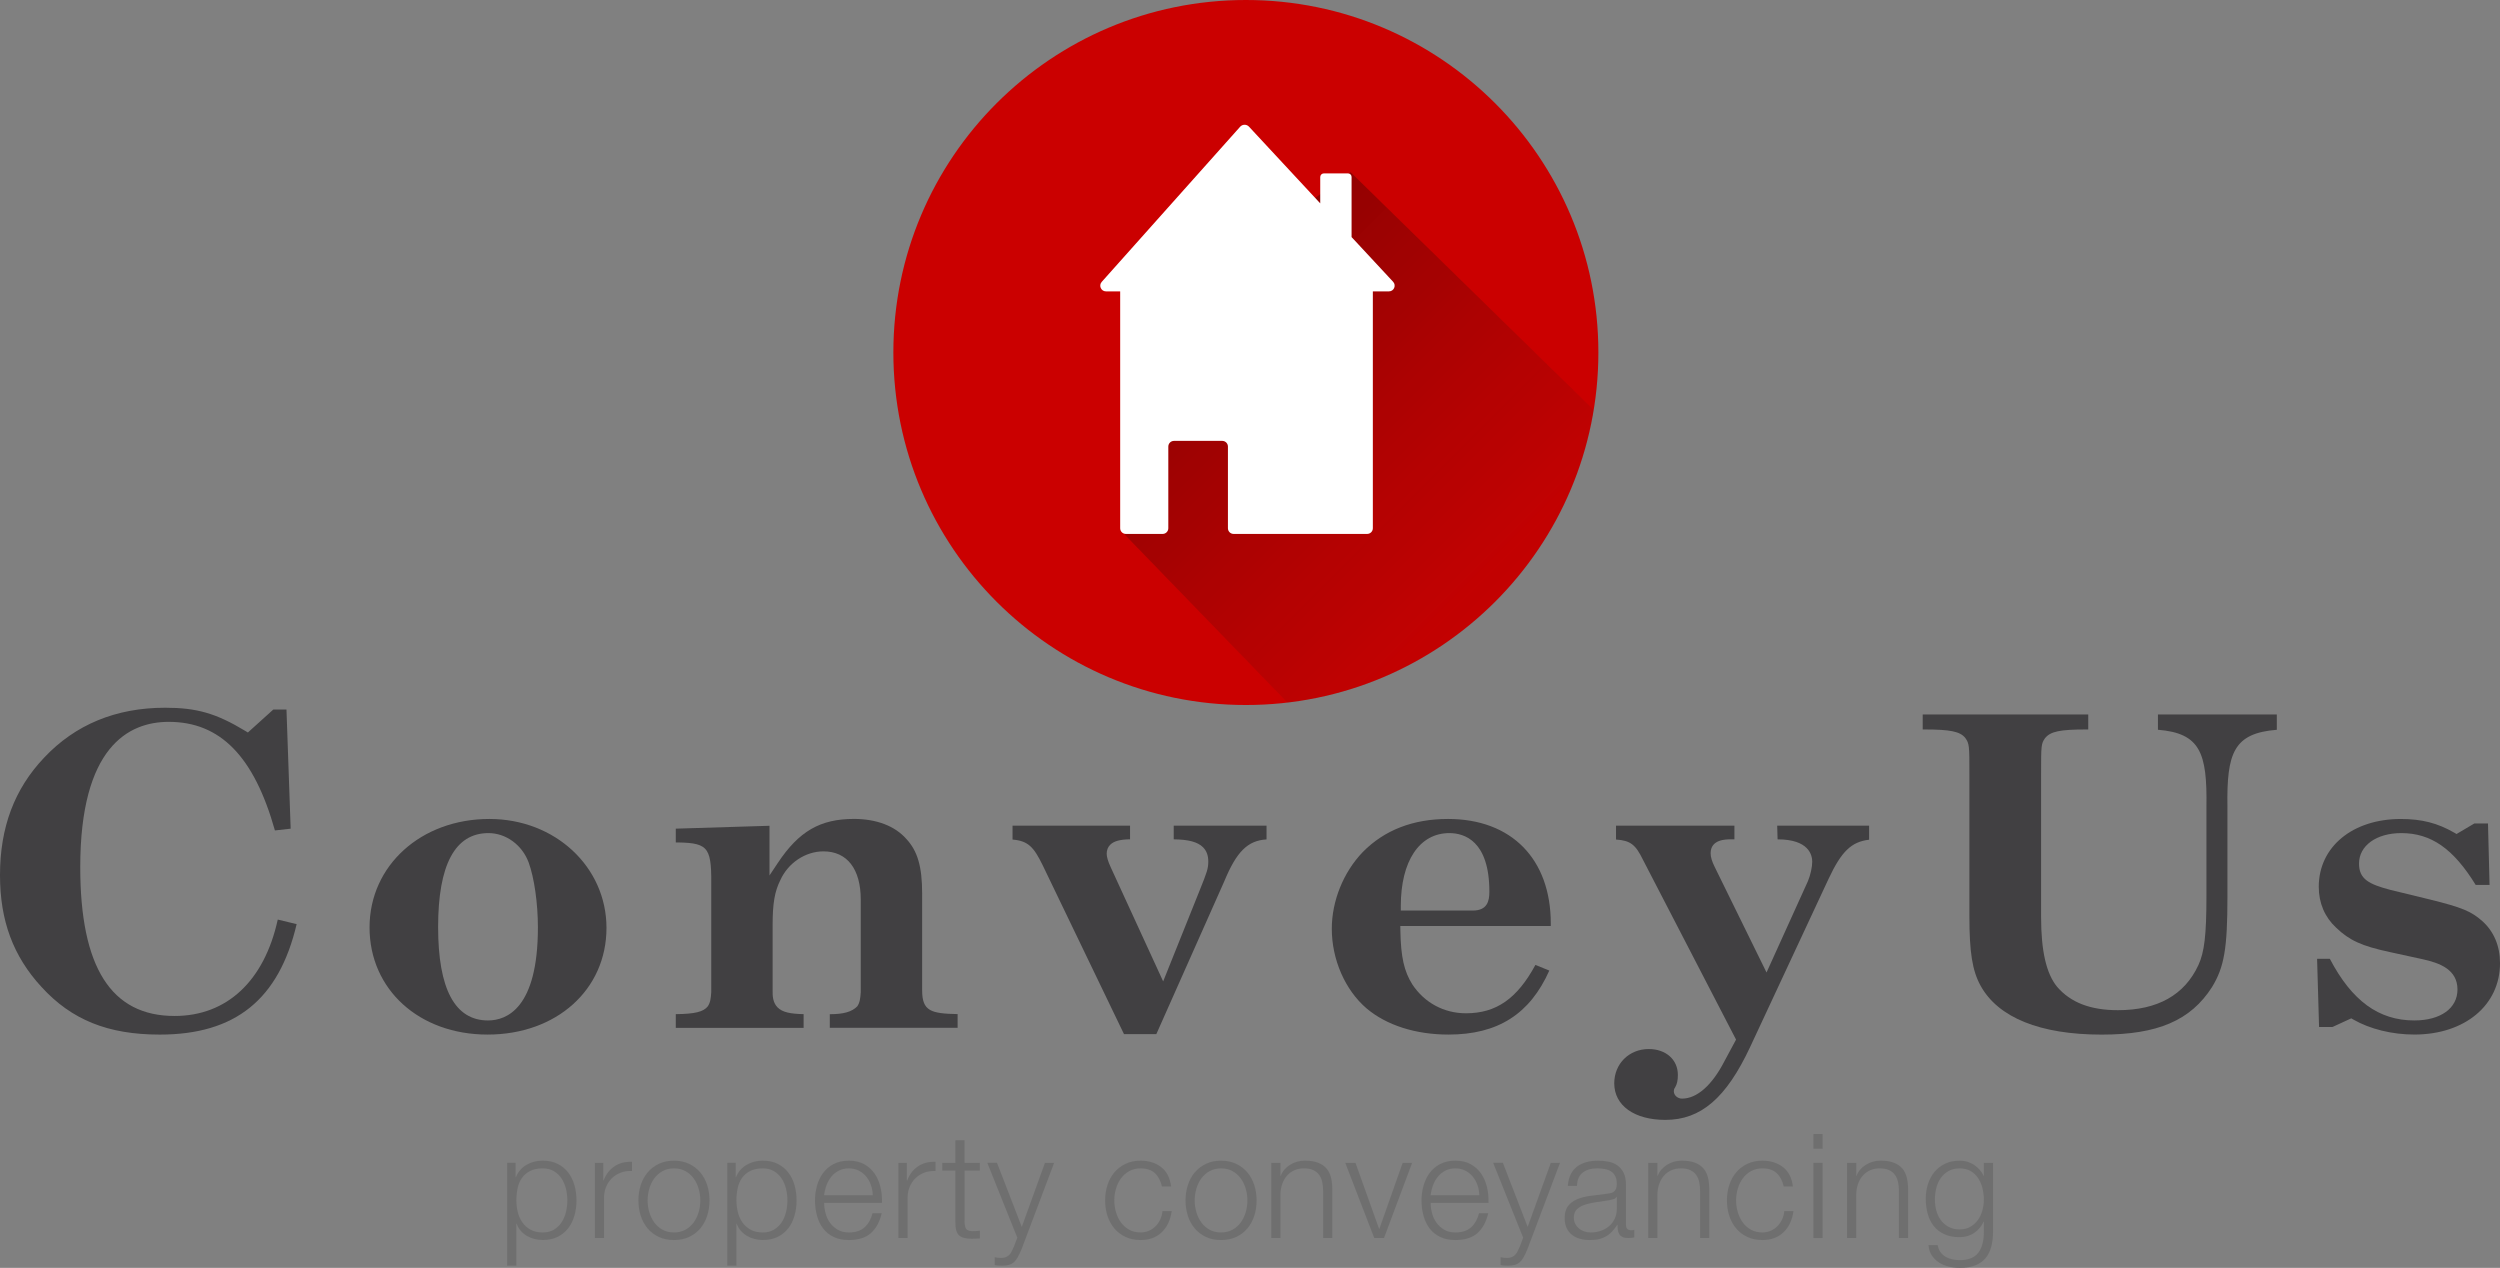 <?xml version="1.0" encoding="utf-8"?>
<!-- Generator: Adobe Illustrator 28.2.0, SVG Export Plug-In . SVG Version: 6.00 Build 0)  -->
<svg version="1.1" id="Layer_1" xmlns="http://www.w3.org/2000/svg" xmlns:xlink="http://www.w3.org/1999/xlink" x="0px" y="0px"
	 viewBox="0 0 1395.09 707.52" style="enable-background:new 0 0 1395.09 707.52;" xml:space="preserve">
<rect x="0" y="0" width="1395.09" height="707.52" fill="#808080" stroke="none"/>
<style type="text/css">
	.st0{fill:#414042;}
	.st1{fill:#6F6F6F;}
	.st2{fill:#CB0000;}
	
		.st3{opacity:0.6;clip-path:url(#SVGID_00000180336926005581127240000005537386507052202687_);fill:url(#SVGID_00000067941481855529924260000012950585782620533435_);}
	.st4{fill:#FFFFFF;}
</style>
<g>
	<path class="st0" d="M155,513.15c-7.5,34.23-28.37,53.8-57.57,53.8c-35.43,0-52.65-27.17-52.65-83.06c0-67,26.86-81.07,49.39-81.07
		c28.75,0,47.61,19.27,59.24,60.6l8.79-0.99l-2.34-66.49h-7.34l-14.2,12.82l-1.61-0.98c-16.13-9.72-26.95-12.84-44.54-12.84
		c-27.44,0-50.17,9.38-67.55,27.87C8.05,440.26,0,461.7,0,488.38c0,25.39,7.35,45.2,23.13,62.35
		c16.79,18.41,37.15,26.61,66.02,26.61c42.17,0,66.5-19.61,76.39-61.64L155,513.15z"/>
	<path class="st0" d="M273.08,457.01c-38.12,0-66.86,26.02-66.86,60.53c0,34.64,27.7,59.79,65.86,59.79
		c38.45,0,66.36-25.04,66.36-59.53C338.43,483.71,309.73,457.01,273.08,457.01z M272.33,569.45c-18.48,0-27.84-17.55-27.84-52.15
		c0-34.77,9.45-52.4,28.09-52.4c9.76,0,18.77,6.57,22.42,16.36c3.15,8.6,5.17,22.84,5.17,36.29
		C300.17,562.7,282.73,569.45,272.33,569.45z"/>
	<path class="st0" d="M377.11,462.42v7.7h1.22c17.82,0.28,18.83,3.29,18.57,26.75v56.81c-0.25,3.55-0.5,5.75-1.93,7.89
		c-2.4,3.08-7.28,4.26-17.86,4.36v7.64h71.33v-7.65c-7.07-0.14-11.8-0.94-14.59-3.81c-2.54-2.61-2.79-6.28-2.7-9.51v-36.57
		c0-11.89,1.16-18.62,4.28-24.83c4.28-9.59,13.97-16.11,24.07-16.11c13.24,0,20.83,9.83,20.83,26.97v51.61
		c-0.25,3.55-0.5,5.75-1.93,7.89c-3.07,3.11-7.66,4.39-15.35,4.4v7.6h71.33v-7.66c-14.92-0.29-19.79-1.68-19.79-13.24v-54.1
		c0-14.9-2.56-23.72-8.84-30.42c-6.32-7.22-16.67-11.16-29.21-11.16c-18.82,0-30.73,6.88-42.48,24.55l-4.66,7v-27.72L377.11,462.42z
		"/>
	<path class="st0" d="M706.77,468.43v-7.67h-51.79v7.62c8.27,0.09,13.35,1.47,16.29,4.36c1.99,1.95,3,4.62,3,7.91
		c0,4.1-0.74,6.08-4.69,15.91l-20.49,51.1l-29.27-63.71c-1.53-3.34-2.24-5.73-2.24-7.54c0-2.05,0.68-3.75,2.01-5.06
		c2.04-1.98,5.4-2.91,11.02-2.99v-7.61h-65.57v7.76c8.79,0.73,11.87,4.25,16.78,14.25l45.41,94.31h18.05l37.91-85.25
		C690.01,475.34,696.19,469.04,706.77,468.43z"/>
	<path class="st0" d="M762.6,562.73c11.15,9.41,27.38,14.6,45.7,14.6c27.48,0,45.42-11.37,56.27-35.72l-7.75-3.15
		c-10.23,18.89-21.92,26.99-38.75,26.99c-12.26,0-23.17-5.87-29.93-16.1c-4.62-7.31-6.43-15.43-6.68-30.02l-0.04-2.58h83.97v-1.45
		c0-35.95-21.97-58.29-57.34-58.29c-19.5,0-35.5,6.2-47.55,18.44c-10.83,11.26-17.31,27.28-17.31,42.84
		C743.19,535.47,750.63,552.49,762.6,562.73z M781.7,505.58c0-25.09,10.38-40.68,27.09-40.68c8.34,0,22.33,4.25,22.33,32.7
		c0,5.2-1.11,10.52-9.3,10.52H781.7V505.58z"/>
	<path class="st0" d="M1020.47,490.3c7.08-15.07,12.61-20.56,22.56-21.71v-7.83h-51.29l0.22,7.63c17.44,0,19.33,8.75,19.33,12.51
		c0,3.01-1.01,7.52-2.46,10.95l-0.03,0.06l-23.01,50.77l-28.94-58.92c-1.52-3.03-2.26-5.52-2.26-7.6c0-7.78,8.51-7.78,11.31-7.78
		h1.97v-7.63H901.8v7.74c8.12,0.55,10.93,2.88,15.03,11.29l51.95,100.36l-6.4,11.9c-6.93,13.54-15.38,21.03-23.78,21.03
		c-2.42,0-4.54-1.89-4.54-4.03c0-0.38,0-1.33,0.72-2.24c1.1-1.9,1.53-3.88,1.53-6.99c0-8.48-6.68-14.41-16.25-14.41
		c-10.98,0-19.25,8.23-19.25,19.14c0,12.39,11.2,20.4,28.53,20.4c19.8,0,33.95-12.16,47.3-40.67L1020.47,490.3z"/>
	<path class="st0" d="M1270.54,398.68h-66.33v8.55c23.62,1.94,27.53,12.85,27.06,43.05v50.07c0,21.37-1.14,31.01-4.49,38.22
		c-7.71,16.69-22.82,25.15-44.89,25.15c-15.36,0-26.48-4.29-34-13.11c-5.98-7.31-8.88-19.98-8.88-38.79v-79.77
		c0-16.05,0-17.01,2.22-20.16c3.05-3.73,8.36-4.82,22.87-4.82h1.22v-8.38h-92.38v8.38h1.22c14.13,0,19.6,1.14,22.5,4.67
		c2.33,3.3,2.33,4.26,2.33,20.31v79.03c0,20.34,1.62,30.52,6.21,38.92c9.83,17.88,33.22,27.35,67.67,27.35
		c31.23,0,49.62-7.93,61.5-26.5c6.84-11.19,8.62-21.58,8.62-50.48v-50.11c-0.47-30.18,3.51-41.09,27.56-43.01V398.68z"/>
	<path class="st0" d="M1385.16,513.96c-6.18-5.44-11.28-7.56-28.74-11.9l-22.53-5.48c-12.1-3.2-17.47-6.07-17.47-14.68
		c0-10.01,9.7-17,23.59-17c16.59,0,29.07,8.67,41.51,28.92h7.74l-0.87-34.31h-7.6l-9.95,5.89l-1.28-0.74
		c-9.28-5.36-18.19-7.64-29.8-7.64c-26.97,0-45.81,15.56-45.81,37.84c0,9.06,3.36,16.95,9.7,22.82c7.38,7.1,14.36,10.26,29.88,13.59
		l18.3,3.99c9.66,2.11,19.53,5.77,19.53,16.94c0,10.48-9.45,17.25-24.08,17.25c-19.87,0-34.88-10.94-47.15-34.41h-7.11l1.1,38.05
		h7.51l10.45-4.81l1.14,0.65c9.26,5.33,21.68,8.39,34.06,8.39c28.15,0,47.82-16.38,47.82-39.84
		C1395.09,527.86,1391.65,519.72,1385.16,513.96z"/>
	<g>
		<path class="st1" d="M287.74,648.91v7.96h0.16c1.19-2.92,3.13-5.18,5.81-6.79c2.68-1.6,5.73-2.4,9.14-2.4
			c3.2,0,5.98,0.6,8.33,1.79c2.36,1.19,4.32,2.8,5.89,4.83c1.57,2.03,2.73,4.39,3.49,7.07c0.76,2.68,1.14,5.51,1.14,8.49
			s-0.38,5.81-1.14,8.49c-0.76,2.68-1.92,5.04-3.49,7.07c-1.57,2.03-3.54,3.63-5.89,4.8c-2.36,1.17-5.13,1.75-8.33,1.75
			c-1.52,0-3.03-0.19-4.55-0.57c-1.52-0.38-2.92-0.95-4.22-1.71c-1.3-0.76-2.45-1.71-3.46-2.85c-1-1.14-1.78-2.47-2.32-3.98h-0.16
			v23.41h-5.12v-57.39H287.74z M315.83,663.42c-0.52-2.14-1.33-4.05-2.44-5.73c-1.11-1.68-2.53-3.05-4.26-4.1
			c-1.74-1.06-3.82-1.59-6.26-1.59c-2.82,0-5.17,0.49-7.07,1.46c-1.9,0.98-3.42,2.28-4.55,3.9c-1.14,1.62-1.94,3.52-2.4,5.69
			c-0.46,2.17-0.69,4.44-0.69,6.83c0,2.17,0.26,4.32,0.77,6.46c0.51,2.14,1.35,4.05,2.52,5.74c1.16,1.68,2.68,3.05,4.55,4.1
			c1.87,1.06,4.16,1.58,6.87,1.58c2.44,0,4.52-0.53,6.26-1.58c1.73-1.06,3.16-2.43,4.26-4.1c1.11-1.68,1.92-3.59,2.44-5.74
			c0.51-2.14,0.77-4.29,0.77-6.46S316.34,665.56,315.83,663.42z"/>
		<path class="st1" d="M336.67,648.91v9.83h0.16c1.3-3.41,3.32-6.04,6.05-7.88c2.74-1.84,6-2.68,9.8-2.52v5.12
			c-2.33-0.1-4.45,0.2-6.34,0.94c-1.9,0.73-3.54,1.78-4.92,3.13c-1.38,1.35-2.46,2.97-3.21,4.83c-0.76,1.87-1.14,3.92-1.14,6.14
			v22.35h-5.12v-41.94H336.67z"/>
		<path class="st1" d="M384.59,649.49c2.47,1.19,4.53,2.79,6.22,4.79c1.68,2,2.95,4.35,3.82,7.03c0.87,2.68,1.3,5.54,1.3,8.58
			s-0.43,5.89-1.3,8.57c-0.87,2.68-2.14,5.03-3.82,7.03c-1.68,2-3.75,3.59-6.22,4.75c-2.47,1.17-5.3,1.75-8.49,1.75
			c-3.2,0-6.03-0.58-8.5-1.75c-2.47-1.17-4.54-2.75-6.22-4.75c-1.68-2-2.95-4.35-3.82-7.03c-0.87-2.68-1.3-5.54-1.3-8.57
			s0.43-5.89,1.3-8.58c0.87-2.68,2.14-5.03,3.82-7.03c1.68-2,3.75-3.6,6.22-4.79c2.47-1.2,5.3-1.79,8.5-1.79
			C379.29,647.69,382.12,648.29,384.59,649.49z M369.68,653.55c-1.84,1.03-3.37,2.39-4.59,4.06c-1.22,1.68-2.14,3.59-2.76,5.73
			c-0.62,2.14-0.93,4.32-0.93,6.54s0.31,4.4,0.93,6.54c0.63,2.14,1.55,4.05,2.76,5.73c1.22,1.68,2.75,3.04,4.59,4.06
			c1.84,1.03,3.98,1.54,6.42,1.54c2.44,0,4.57-0.51,6.42-1.54c1.84-1.03,3.37-2.38,4.59-4.06c1.22-1.68,2.14-3.59,2.76-5.73
			c0.62-2.14,0.93-4.32,0.93-6.54s-0.31-4.4-0.93-6.54c-0.63-2.14-1.55-4.05-2.76-5.73c-1.22-1.68-2.75-3.04-4.59-4.06
			c-1.85-1.03-3.98-1.55-6.42-1.55C373.66,652,371.52,652.52,369.68,653.55z"/>
		<path class="st1" d="M410.56,648.91v7.96h0.16c1.19-2.92,3.13-5.18,5.81-6.79c2.68-1.6,5.73-2.4,9.14-2.4
			c3.2,0,5.98,0.6,8.33,1.79c2.36,1.19,4.32,2.8,5.89,4.83c1.57,2.03,2.73,4.39,3.49,7.07c0.76,2.68,1.14,5.51,1.14,8.49
			s-0.38,5.81-1.14,8.49c-0.76,2.68-1.92,5.04-3.49,7.07c-1.57,2.03-3.54,3.63-5.89,4.8c-2.36,1.17-5.13,1.75-8.33,1.75
			c-1.51,0-3.03-0.19-4.55-0.57c-1.52-0.38-2.93-0.95-4.23-1.71c-1.3-0.76-2.45-1.71-3.45-2.85c-1.01-1.14-1.78-2.47-2.32-3.98
			h-0.16v23.41h-5.12v-57.39H410.56z M438.64,663.42c-0.52-2.14-1.33-4.05-2.44-5.73c-1.11-1.68-2.54-3.05-4.27-4.1
			c-1.74-1.06-3.82-1.59-6.26-1.59c-2.82,0-5.17,0.49-7.07,1.46c-1.9,0.98-3.41,2.28-4.55,3.9c-1.14,1.62-1.94,3.52-2.4,5.69
			c-0.46,2.17-0.69,4.44-0.69,6.83c0,2.17,0.26,4.32,0.77,6.46c0.51,2.14,1.35,4.05,2.52,5.74c1.16,1.68,2.68,3.05,4.55,4.1
			s4.16,1.58,6.87,1.58c2.44,0,4.52-0.53,6.26-1.58c1.73-1.06,3.16-2.43,4.27-4.1c1.11-1.68,1.92-3.59,2.44-5.74
			c0.51-2.14,0.77-4.29,0.77-6.46S439.16,665.56,438.64,663.42z"/>
		<path class="st1" d="M460.67,677c0.51,1.97,1.34,3.75,2.48,5.32c1.14,1.57,2.57,2.87,4.31,3.9c1.73,1.03,3.82,1.54,6.26,1.54
			c3.74,0,6.67-0.97,8.78-2.92c2.11-1.95,3.58-4.55,4.39-7.8h5.12c-1.09,4.77-3.08,8.45-5.98,11.05c-2.9,2.6-7,3.9-12.31,3.9
			c-3.3,0-6.16-0.58-8.57-1.75c-2.41-1.17-4.38-2.76-5.89-4.8c-1.52-2.03-2.64-4.39-3.37-7.07s-1.1-5.51-1.1-8.49
			c0-2.76,0.37-5.47,1.1-8.13c0.73-2.66,1.86-5.03,3.37-7.11c1.52-2.08,3.48-3.77,5.89-5.04c2.41-1.27,5.27-1.91,8.57-1.91
			c3.36,0,6.23,0.68,8.62,2.03c2.38,1.35,4.32,3.13,5.81,5.32c1.49,2.19,2.56,4.71,3.21,7.56c0.65,2.84,0.92,5.73,0.81,8.65H459.9
			C459.9,673.11,460.16,675.02,460.67,677z M486.03,661.35c-0.62-1.79-1.5-3.37-2.64-4.76c-1.14-1.38-2.52-2.49-4.15-3.33
			c-1.62-0.84-3.47-1.26-5.53-1.26c-2.11,0-3.98,0.42-5.61,1.26c-1.63,0.84-3.01,1.95-4.15,3.33c-1.14,1.38-2.04,2.98-2.72,4.8
			c-0.67,1.82-1.12,3.67-1.34,5.57h27.15C486.99,665.01,486.65,663.14,486.03,661.35z"/>
		<path class="st1" d="M506.07,648.91v9.83h0.16c1.3-3.41,3.32-6.04,6.05-7.88c2.74-1.84,6-2.68,9.8-2.52v5.12
			c-2.33-0.1-4.45,0.2-6.34,0.94c-1.9,0.73-3.54,1.78-4.92,3.13c-1.38,1.35-2.46,2.97-3.21,4.83c-0.76,1.87-1.14,3.92-1.14,6.14
			v22.35h-5.12v-41.94H506.07z"/>
		<path class="st1" d="M546.79,648.91v4.31h-8.53v28.29c0,1.68,0.23,2.99,0.69,3.94c0.46,0.95,1.61,1.48,3.45,1.59
			c1.46,0,2.93-0.08,4.39-0.24v4.31c-0.76,0-1.52,0.03-2.28,0.08c-0.76,0.05-1.52,0.08-2.27,0.08c-3.42,0-5.8-0.66-7.15-1.99
			c-1.35-1.33-2.01-3.78-1.95-7.36v-28.7h-7.31v-4.31h7.31v-12.6h5.12v12.6H546.79z"/>
		<path class="st1" d="M556.37,648.91l13.82,35.76l12.93-35.76h5.12l-18.21,48.28c-0.76,1.79-1.47,3.26-2.11,4.43
			c-0.65,1.17-1.37,2.08-2.15,2.76c-0.79,0.67-1.71,1.17-2.77,1.46c-1.05,0.3-2.4,0.45-4.02,0.45c-1.03-0.05-1.84-0.09-2.4-0.12
			c-0.57-0.02-1.07-0.12-1.5-0.28v-4.31c0.6,0.1,1.18,0.2,1.75,0.28c0.57,0.08,1.15,0.12,1.75,0.12c1.13,0,2.07-0.16,2.8-0.49
			c0.73-0.32,1.37-0.77,1.92-1.34c0.54-0.57,1-1.26,1.38-2.07c0.38-0.81,0.78-1.71,1.22-2.68l1.79-4.72l-16.74-41.78H556.37z"/>
		<path class="st1" d="M644.49,654.68c-1.9-1.79-4.55-2.68-7.96-2.68c-2.44,0-4.58,0.52-6.42,1.55c-1.84,1.03-3.37,2.39-4.59,4.06
			c-1.22,1.68-2.14,3.59-2.76,5.73c-0.63,2.14-0.94,4.32-0.94,6.54s0.31,4.4,0.94,6.54c0.62,2.14,1.54,4.05,2.76,5.73
			c1.22,1.68,2.75,3.04,4.59,4.06c1.85,1.03,3.98,1.54,6.42,1.54c1.57,0,3.06-0.29,4.47-0.89c1.41-0.6,2.65-1.42,3.74-2.48
			c1.08-1.06,1.97-2.31,2.68-3.78c0.7-1.46,1.14-3.06,1.3-4.8h5.12c-0.71,5.1-2.57,9.06-5.61,11.91c-3.04,2.85-6.94,4.27-11.7,4.27
			c-3.2,0-6.03-0.58-8.49-1.75c-2.47-1.17-4.54-2.75-6.22-4.75c-1.68-2-2.95-4.35-3.82-7.03c-0.87-2.68-1.3-5.54-1.3-8.57
			s0.43-5.89,1.3-8.58c0.87-2.68,2.14-5.03,3.82-7.03c1.68-2,3.75-3.6,6.22-4.79c2.47-1.2,5.29-1.79,8.49-1.79
			c4.49,0,8.3,1.19,11.42,3.58c3.12,2.39,4.97,5.99,5.57,10.81h-5.12C647.69,658.94,646.39,656.48,644.49,654.68z"/>
		<path class="st1" d="M689.89,649.49c2.47,1.19,4.54,2.79,6.22,4.79c1.68,2,2.95,4.35,3.82,7.03c0.87,2.68,1.3,5.54,1.3,8.58
			s-0.43,5.89-1.3,8.57c-0.87,2.68-2.14,5.03-3.82,7.03c-1.68,2-3.75,3.59-6.22,4.75c-2.47,1.17-5.3,1.75-8.49,1.75
			c-3.2,0-6.03-0.58-8.49-1.75c-2.47-1.17-4.54-2.75-6.22-4.75c-1.68-2-2.95-4.35-3.82-7.03c-0.87-2.68-1.3-5.54-1.3-8.57
			s0.43-5.89,1.3-8.58c0.87-2.68,2.14-5.03,3.82-7.03c1.68-2,3.75-3.6,6.22-4.79c2.47-1.2,5.29-1.79,8.49-1.79
			C684.59,647.69,687.42,648.29,689.89,649.49z M674.97,653.55c-1.84,1.03-3.37,2.39-4.59,4.06c-1.22,1.68-2.14,3.59-2.76,5.73
			c-0.63,2.14-0.94,4.32-0.94,6.54s0.31,4.4,0.94,6.54c0.62,2.14,1.54,4.05,2.76,5.73c1.22,1.68,2.75,3.04,4.59,4.06
			c1.85,1.03,3.98,1.54,6.42,1.54c2.44,0,4.58-0.51,6.42-1.54c1.84-1.03,3.37-2.38,4.59-4.06c1.22-1.68,2.14-3.59,2.76-5.73
			c0.62-2.14,0.93-4.32,0.93-6.54s-0.31-4.4-0.93-6.54c-0.63-2.14-1.54-4.05-2.76-5.73c-1.22-1.68-2.75-3.04-4.59-4.06
			c-1.84-1.03-3.98-1.55-6.42-1.55C678.95,652,676.81,652.52,674.97,653.55z"/>
		<path class="st1" d="M714.55,648.91v7.23h0.16c0.97-2.55,2.71-4.59,5.2-6.14s5.23-2.32,8.21-2.32c2.93,0,5.38,0.38,7.36,1.14
			c1.97,0.76,3.56,1.83,4.75,3.21c1.19,1.38,2.03,3.08,2.52,5.08c0.49,2,0.73,4.25,0.73,6.75v26.98h-5.12v-26.17
			c0-1.79-0.16-3.45-0.49-5c-0.32-1.55-0.89-2.89-1.71-4.02c-0.81-1.14-1.91-2.03-3.29-2.68c-1.38-0.65-3.1-0.98-5.16-0.98
			c-2.06,0-3.89,0.37-5.49,1.1c-1.6,0.73-2.95,1.73-4.06,3.01c-1.11,1.27-1.98,2.79-2.6,4.55c-0.63,1.76-0.96,3.67-1.02,5.73v24.47
			h-5.12v-41.94H714.55z"/>
		<path class="st1" d="M756.41,648.91l13.17,36.82h0.16l13-36.82h5.28l-15.69,41.94h-5.45l-16.17-41.94H756.41z"/>
		<path class="st1" d="M799.13,677c0.52,1.97,1.34,3.75,2.48,5.32c1.14,1.57,2.57,2.87,4.31,3.9c1.73,1.03,3.82,1.54,6.26,1.54
			c3.74,0,6.66-0.97,8.78-2.92c2.11-1.95,3.58-4.55,4.39-7.8h5.12c-1.09,4.77-3.08,8.45-5.97,11.05c-2.9,2.6-7.01,3.9-12.31,3.9
			c-3.31,0-6.17-0.58-8.58-1.75c-2.41-1.17-4.38-2.76-5.89-4.8c-1.52-2.03-2.64-4.39-3.37-7.07c-0.73-2.68-1.1-5.51-1.1-8.49
			c0-2.76,0.37-5.47,1.1-8.13c0.73-2.66,1.86-5.03,3.37-7.11c1.52-2.08,3.48-3.77,5.89-5.04c2.41-1.27,5.27-1.91,8.58-1.91
			c3.36,0,6.23,0.68,8.61,2.03s4.32,3.13,5.81,5.32c1.49,2.19,2.56,4.71,3.21,7.56c0.65,2.84,0.92,5.73,0.81,8.65h-32.27
			C798.35,673.11,798.61,675.02,799.13,677z M824.49,661.35c-0.63-1.79-1.5-3.37-2.64-4.76c-1.14-1.38-2.52-2.49-4.14-3.33
			c-1.63-0.84-3.47-1.26-5.53-1.26c-2.11,0-3.98,0.42-5.61,1.26c-1.63,0.84-3.01,1.95-4.15,3.33c-1.14,1.38-2.04,2.98-2.72,4.8
			c-0.68,1.82-1.13,3.67-1.34,5.57h27.15C825.45,665.01,825.11,663.14,824.49,661.35z"/>
		<path class="st1" d="M838.67,648.91l13.82,35.76l12.92-35.76h5.12l-18.21,48.28c-0.76,1.79-1.46,3.26-2.11,4.43
			c-0.65,1.17-1.37,2.08-2.15,2.76c-0.79,0.67-1.71,1.17-2.76,1.46c-1.06,0.3-2.4,0.45-4.02,0.45c-1.03-0.05-1.83-0.09-2.4-0.12
			c-0.57-0.02-1.07-0.12-1.5-0.28v-4.31c0.6,0.1,1.18,0.2,1.75,0.28c0.57,0.08,1.15,0.12,1.75,0.12c1.14,0,2.07-0.16,2.8-0.49
			c0.73-0.32,1.37-0.77,1.91-1.34c0.54-0.57,1-1.26,1.38-2.07c0.38-0.81,0.78-1.71,1.22-2.68l1.79-4.72l-16.74-41.78H838.67z"/>
		<path class="st1" d="M876.47,655.42c0.87-1.79,2.04-3.25,3.54-4.39c1.49-1.14,3.23-1.98,5.24-2.52c2-0.54,4.22-0.81,6.66-0.81
			c1.84,0,3.69,0.18,5.53,0.53s3.5,1.01,4.96,1.99c1.46,0.98,2.65,2.35,3.57,4.1c0.92,1.76,1.38,4.05,1.38,6.87v22.27
			c0,2.06,1,3.09,3.01,3.09c0.6,0,1.14-0.11,1.63-0.33v4.31c-0.6,0.11-1.13,0.19-1.59,0.25c-0.46,0.05-1.04,0.08-1.75,0.08
			c-1.3,0-2.34-0.17-3.13-0.53c-0.78-0.35-1.39-0.86-1.83-1.51c-0.44-0.65-0.72-1.42-0.85-2.32c-0.14-0.89-0.2-1.88-0.2-2.97h-0.16
			c-0.92,1.36-1.86,2.56-2.8,3.62c-0.95,1.06-2.01,1.93-3.17,2.64c-1.17,0.7-2.5,1.25-3.98,1.63c-1.49,0.38-3.26,0.57-5.32,0.57
			c-1.95,0-3.78-0.23-5.49-0.69c-1.71-0.46-3.2-1.19-4.47-2.19c-1.28-1-2.28-2.28-3.01-3.82c-0.73-1.55-1.1-3.37-1.1-5.49
			c0-2.93,0.65-5.21,1.95-6.87c1.3-1.65,3.02-2.91,5.16-3.78c2.14-0.86,4.55-1.47,7.23-1.83s5.41-0.69,8.17-1.02
			c1.08-0.11,2.03-0.24,2.84-0.41c0.81-0.16,1.49-0.45,2.03-0.85c0.54-0.41,0.96-0.96,1.26-1.67c0.3-0.7,0.45-1.62,0.45-2.76
			c0-1.73-0.29-3.16-0.85-4.27c-0.57-1.11-1.35-1.99-2.36-2.64c-1.01-0.65-2.17-1.1-3.5-1.34c-1.33-0.24-2.75-0.37-4.27-0.37
			c-3.25,0-5.91,0.77-7.97,2.32c-2.06,1.55-3.14,4.02-3.25,7.44h-5.12C875.09,659.32,875.6,657.2,876.47,655.42z M902.07,667.94
			c-0.33,0.6-0.95,1.03-1.87,1.3c-0.92,0.27-1.74,0.46-2.44,0.57c-2.17,0.38-4.41,0.71-6.71,1.01c-2.3,0.3-4.41,0.75-6.3,1.34
			c-1.9,0.6-3.45,1.45-4.67,2.56c-1.22,1.11-1.83,2.69-1.83,4.75c0,1.3,0.26,2.46,0.77,3.46c0.52,1,1.21,1.87,2.07,2.6
			c0.87,0.73,1.87,1.28,3.01,1.67c1.14,0.38,2.3,0.57,3.5,0.57c1.95,0,3.82-0.29,5.61-0.89c1.79-0.6,3.34-1.46,4.67-2.6
			s2.39-2.52,3.17-4.15c0.78-1.62,1.18-3.47,1.18-5.53v-6.66H902.07z"/>
		<path class="st1" d="M924.91,648.91v7.23h0.16c0.97-2.55,2.71-4.59,5.2-6.14s5.23-2.32,8.21-2.32c2.93,0,5.38,0.38,7.36,1.14
			c1.97,0.76,3.56,1.83,4.75,3.21c1.19,1.38,2.03,3.08,2.52,5.08c0.49,2,0.73,4.25,0.73,6.75v26.98h-5.12v-26.17
			c0-1.79-0.16-3.45-0.49-5c-0.32-1.55-0.89-2.89-1.71-4.02c-0.81-1.14-1.91-2.03-3.29-2.68c-1.38-0.65-3.1-0.98-5.16-0.98
			c-2.06,0-3.89,0.37-5.49,1.1c-1.6,0.73-2.95,1.73-4.06,3.01c-1.11,1.27-1.98,2.79-2.6,4.55c-0.63,1.76-0.96,3.67-1.02,5.73v24.47
			h-5.12v-41.94H924.91z"/>
		<path class="st1" d="M991.48,654.68c-1.9-1.79-4.55-2.68-7.96-2.68c-2.44,0-4.58,0.52-6.42,1.55c-1.84,1.03-3.37,2.39-4.59,4.06
			c-1.22,1.68-2.14,3.59-2.76,5.73c-0.63,2.14-0.94,4.32-0.94,6.54s0.31,4.4,0.94,6.54c0.62,2.14,1.54,4.05,2.76,5.73
			c1.22,1.68,2.75,3.04,4.59,4.06c1.85,1.03,3.98,1.54,6.42,1.54c1.57,0,3.06-0.29,4.47-0.89c1.41-0.6,2.65-1.42,3.74-2.48
			c1.08-1.06,1.97-2.31,2.68-3.78c0.7-1.46,1.14-3.06,1.3-4.8h5.12c-0.71,5.1-2.57,9.06-5.61,11.91c-3.04,2.85-6.94,4.27-11.7,4.27
			c-3.2,0-6.03-0.58-8.49-1.75c-2.47-1.17-4.54-2.75-6.22-4.75c-1.68-2-2.95-4.35-3.82-7.03c-0.87-2.68-1.3-5.54-1.3-8.57
			s0.43-5.89,1.3-8.58c0.87-2.68,2.14-5.03,3.82-7.03c1.68-2,3.75-3.6,6.22-4.79c2.47-1.2,5.29-1.79,8.49-1.79
			c4.49,0,8.3,1.19,11.42,3.58c3.12,2.39,4.97,5.99,5.57,10.81h-5.12C994.68,658.94,993.38,656.48,991.48,654.68z"/>
		<path class="st1" d="M1017.09,632.82v8.21h-5.12v-8.21H1017.09z M1017.09,648.91v41.94h-5.12v-41.94H1017.09z"/>
		<path class="st1" d="M1035.86,648.91v7.23h0.16c0.97-2.55,2.71-4.59,5.2-6.14s5.23-2.32,8.21-2.32c2.93,0,5.38,0.38,7.36,1.14
			c1.97,0.76,3.56,1.83,4.75,3.21c1.19,1.38,2.03,3.08,2.52,5.08c0.49,2,0.73,4.25,0.73,6.75v26.98h-5.12v-26.17
			c0-1.79-0.16-3.45-0.49-5c-0.32-1.55-0.89-2.89-1.71-4.02c-0.81-1.14-1.91-2.03-3.29-2.68c-1.38-0.65-3.1-0.98-5.16-0.98
			s-3.89,0.37-5.49,1.1c-1.6,0.73-2.95,1.73-4.06,3.01c-1.11,1.27-1.98,2.79-2.6,4.55c-0.62,1.76-0.96,3.67-1.02,5.73v24.47h-5.12
			v-41.94H1035.86z"/>
		<path class="st1" d="M1111.17,695.81c-0.68,2.5-1.75,4.61-3.21,6.34c-1.46,1.74-3.37,3.06-5.73,3.98
			c-2.36,0.92-5.24,1.38-8.65,1.38c-2.11,0-4.18-0.24-6.18-0.73c-2-0.49-3.81-1.25-5.4-2.27c-1.6-1.03-2.93-2.35-3.98-3.94
			s-1.67-3.51-1.83-5.73h5.12c0.27,1.57,0.8,2.88,1.58,3.94c0.78,1.06,1.73,1.91,2.84,2.56c1.11,0.65,2.35,1.12,3.7,1.42
			s2.73,0.45,4.15,0.45c4.77,0,8.21-1.35,10.32-4.06c2.11-2.71,3.17-6.61,3.17-11.7v-5.69h-0.16c-1.2,2.6-2.94,4.69-5.24,6.26
			c-2.31,1.57-5,2.36-8.09,2.36c-3.36,0-6.24-0.56-8.62-1.67c-2.39-1.11-4.35-2.64-5.89-4.59c-1.54-1.95-2.67-4.24-3.37-6.87
			c-0.7-2.63-1.06-5.43-1.06-8.41c0-2.87,0.42-5.6,1.26-8.17c0.84-2.57,2.06-4.82,3.66-6.75c1.6-1.92,3.58-3.44,5.93-4.55
			c2.36-1.11,5.06-1.67,8.09-1.67c1.57,0,3.05,0.22,4.43,0.65c1.38,0.44,2.64,1.05,3.78,1.83c1.14,0.78,2.15,1.69,3.05,2.72
			c0.89,1.03,1.58,2.11,2.07,3.25h0.16v-7.23h5.12v38.53C1112.18,690.53,1111.84,693.32,1111.17,695.81z M1099.42,684.64
			c1.68-0.95,3.09-2.2,4.23-3.74c1.14-1.54,1.99-3.32,2.56-5.32c0.57-2,0.85-4.06,0.85-6.18c0-2.06-0.24-4.12-0.73-6.18
			c-0.49-2.06-1.28-3.92-2.36-5.61c-1.09-1.68-2.48-3.04-4.19-4.06c-1.71-1.03-3.78-1.55-6.22-1.55c-2.44,0-4.53,0.51-6.26,1.51
			c-1.74,1-3.17,2.31-4.31,3.94c-1.14,1.63-1.96,3.48-2.48,5.57c-0.52,2.09-0.77,4.22-0.77,6.38c0,2.11,0.27,4.17,0.81,6.18
			c0.54,2,1.38,3.78,2.52,5.32s2.57,2.79,4.31,3.74c1.74,0.95,3.8,1.42,6.18,1.42C1095.79,686.06,1097.74,685.59,1099.42,684.64z"/>
	</g>
	<g>
		<circle class="st2" cx="695.24" cy="196.71" r="196.71"/>
		<g>
			<defs>
				<circle id="SVGID_1_" cx="695.24" cy="196.71" r="196.71"/>
			</defs>
			<clipPath id="SVGID_00000029724109334114266400000017163404726028301994_">
				<use xlink:href="#SVGID_1_"  style="overflow:visible;"/>
			</clipPath>
			
				<linearGradient id="SVGID_00000125599107366564453240000000181737222433705893_" gradientUnits="userSpaceOnUse" x1="856.9" y1="363.723" x2="657.403" y2="164.226">
				<stop  offset="0" style="stop-color:#231F20;stop-opacity:0"/>
				<stop  offset="0.83" style="stop-color:#060606;stop-opacity:0.415"/>
				<stop  offset="1" style="stop-color:#000000;stop-opacity:0.5"/>
			</linearGradient>
			
				<polygon style="opacity:0.6;clip-path:url(#SVGID_00000029724109334114266400000017163404726028301994_);fill:url(#SVGID_00000125599107366564453240000000181737222433705893_);" points="
				753.64,96.08 895.66,234.97 853,367.62 740.64,414.96 627.75,298.44 627.75,270.35 650.12,171.51 			"/>
		</g>
		<path class="st4" d="M777.39,157.22l-23.16-24.92V98.74c0-1.1-0.89-1.98-1.98-1.98h-13.49c-1.11,0-2.02,0.9-2.02,2.02v14.7
			l-39.79-42.83c-1.35-1.41-3.61-1.37-4.91,0.08L614.8,157.3c-1.83,2.05-0.37,5.3,2.37,5.3h7.93v132.18c0,1.75,1.42,3.17,3.17,3.17
			h20.52c1.75,0,3.17-1.42,3.17-3.17v-45.58c0-1.75,1.42-3.17,3.17-3.17h26.93c1.75,0,3.17,1.42,3.17,3.17v45.58
			c0,1.75,1.42,3.17,3.17,3.17h74.53c1.75,0,3.17-1.42,3.17-3.17V162.6h8.99C777.88,162.6,779.31,159.25,777.39,157.22z"/>
	</g>
</g>
</svg>
